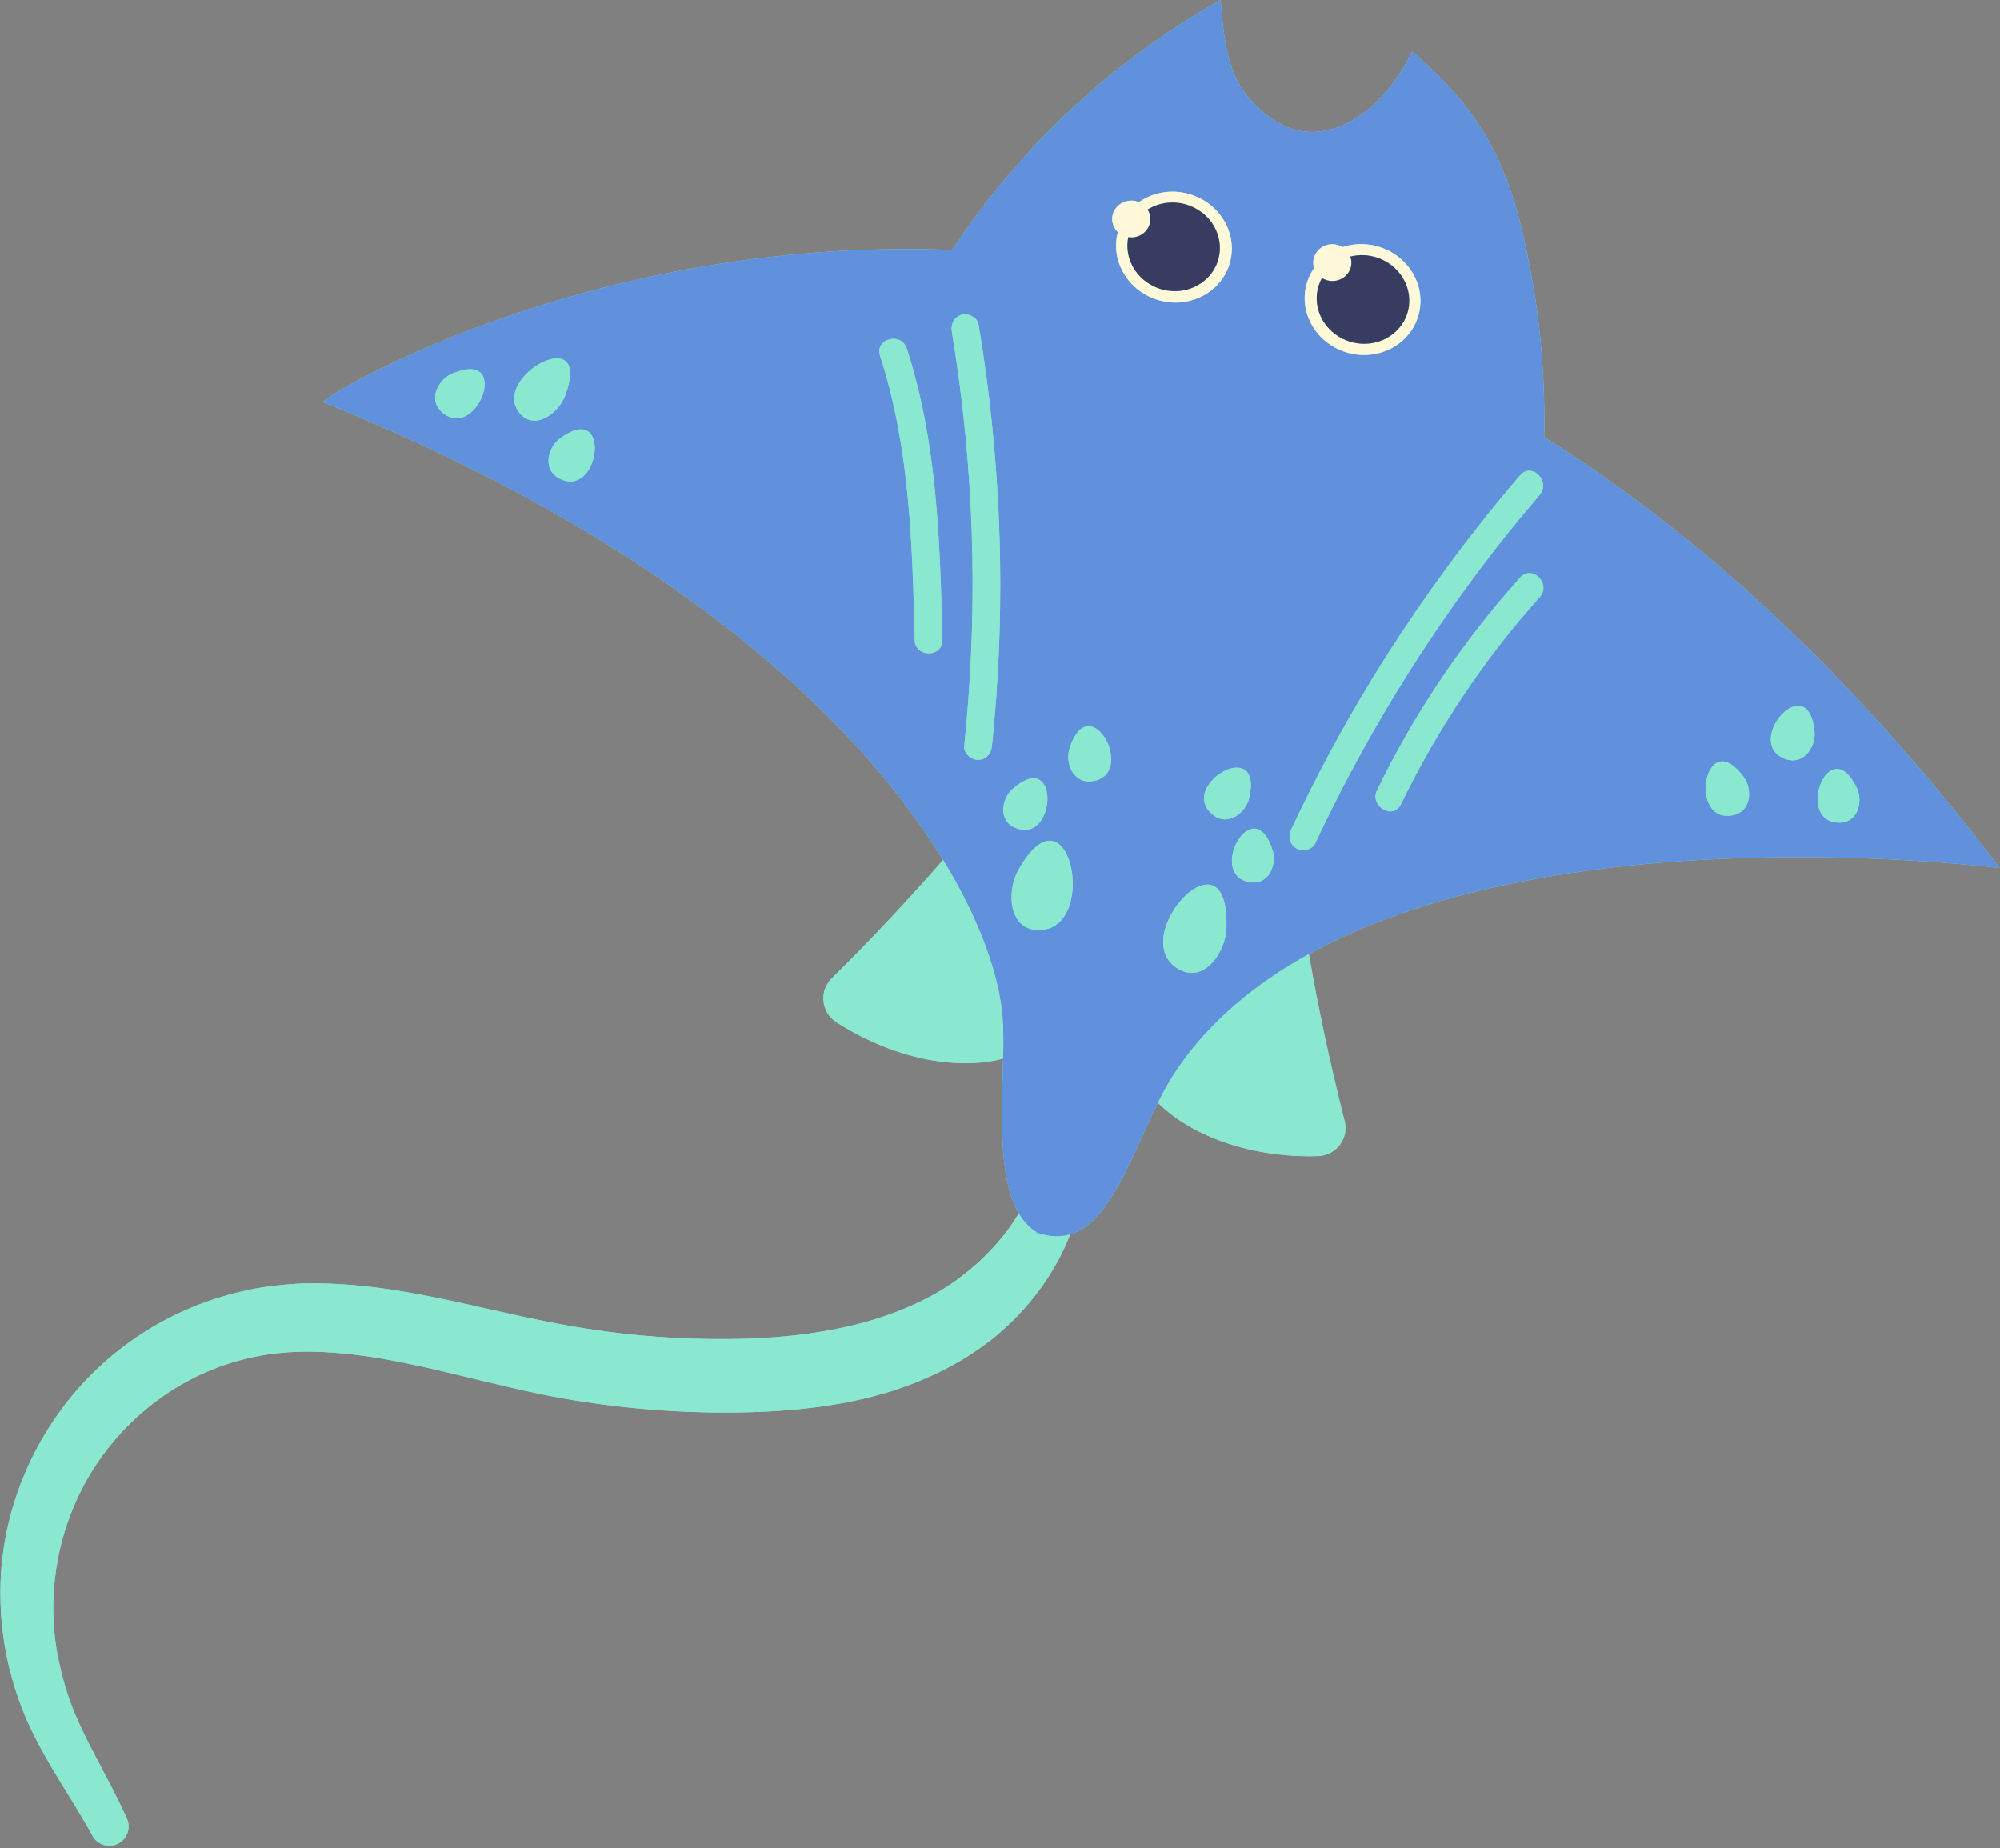 <?xml version="1.0" encoding="UTF-8"?><svg xmlns="http://www.w3.org/2000/svg" xmlns:xlink="http://www.w3.org/1999/xlink" height="459.6" preserveAspectRatio="xMidYMid meet" version="1.0" viewBox="-0.1 -0.0 497.3 459.6" width="497.3" zoomAndPan="magnify"><rect x="-0.1" y="-0.0" width="497.3" height="459.6" fill="#808080" stroke="none"/><g id="change1_2"><path d="M325.353,237.246c2.419,13.927,5.381,27.763,8.89,41.487 c1.107,4.33-2.104,8.571-6.57,8.72c-15.922,0.531-31.171-4.62-39.856-13.244 c-6.643,13.343-11.844,29.732-21.841,32.725c-0.431,1.138-0.901,2.26-1.416,3.361 c-3.943,8.495-9.874,15.941-17.071,21.947c-7.344,6.017-15.667,10.206-24.287,13.129 c-8.629,2.904-17.471,4.383-26.18,5.165c-8.739,0.777-17.297,0.826-25.862,0.517 c-8.566-0.338-17.112-1.146-25.588-2.418c-8.492-1.227-16.888-3.151-24.927-5.094 c-8.054-1.94-15.904-3.912-23.635-5.323c-3.867-0.713-7.706-1.3-11.509-1.656 c-3.781-0.359-7.642-0.56-11.232-0.449c-3.639,0.12-7.277,0.458-10.83,1.222 c-1.748,0.291-3.438,0.809-5.152,1.246c-0.096,0.024-0.19,0.053-0.284,0.084 c-1.671,0.567-3.384,1.038-5.004,1.75c-13.535,5.322-25.118,15.679-32.136,28.697 c-7.025,13.009-9.466,28.55-6.461,43.367c0.768,3.683,1.758,7.392,3.052,10.93 c1.329,3.552,2.995,7.095,4.814,10.666c2.976,5.807,6.324,11.751,9.191,18.148 c1.092,2.436-0.049,5.3-2.504,6.349v0c-2.288,0.978-4.924,0.034-6.103-2.157 c-3.031-5.628-6.696-11.14-10.187-17.055c-2.14-3.651-4.23-7.457-6.036-11.526 c-1.787-4.105-3.198-8.3-4.305-12.635c-1.081-4.334-1.766-8.775-2.138-13.255 c-0.263-4.483-0.295-9.007,0.198-13.501c0.912-8.99,3.485-17.831,7.489-25.985 c3.996-8.158,9.439-15.644,16.052-21.97c6.624-6.304,14.402-11.469,22.875-15.065 c2.052-0.951,4.208-1.64,6.333-2.41c0.08-0.029,0.161-0.056,0.243-0.08 c2.167-0.635,4.322-1.335,6.538-1.784c4.48-1.083,9.064-1.656,13.646-1.929 c4.644-0.284,9.029-0.065,13.454,0.26c4.407,0.34,8.731,0.932,12.977,1.64 c8.507,1.41,16.681,3.331,24.675,5.112c8.004,1.794,15.723,3.388,23.545,4.513 c7.825,1.13,15.712,1.831,23.611,2.099c7.897,0.243,15.852,0.142,23.524-0.59 c3.845-0.367,7.638-0.889,11.352-1.603c3.72-0.68,7.361-1.57,10.887-2.664 c7.019-2.184,13.773-5.21,19.526-9.232c5.795-4.103,11.015-9.243,14.966-15.232 c0.39-0.595,0.766-1.2,1.13-1.81c-5.252-8.978-4.171-25.469-3.888-38.484 c-11.948,3.138-27.931-0.289-41.492-9.087c-3.749-2.432-4.31-7.722-1.127-10.86 c9.613-9.477,18.836-19.314,27.697-29.46c-20.967-34.305-66.779-78.494-154.175-113.845 c-1.323-0.535,64.809-41.344,156.407-37.83c16.943-25.59,39.992-47.148,66.779-62.146 c0.504,6.345,1.037,12.812,3.478,18.69c2.441,5.878,9.145,12.185,15.336,13.661 c11.456,2.732,22.842-7.06,28.782-19.528c21.612,18.12,25.999,35.289,30.018,57.603 c1.959,10.876,3.123,24.603,2.837,38.258c37.76,23.706,76.149,58.167,113.295,107.183 C497.154,215.867,389.535,201.883,325.353,237.246z" fill="#89E8CF"/></g><g><g><g id="change2_1"><path d="M383.859,108.684c0.287-13.655-0.878-27.382-2.837-38.258 c-4.019-22.314-8.406-39.483-30.018-57.603c-5.94,12.467-17.326,22.26-28.782,19.528 c-6.191-1.476-12.894-7.783-15.336-13.661c-2.441-5.878-2.974-12.345-3.478-18.69 c-26.786,14.998-49.835,36.556-66.779,62.146C145.033,58.632,78.901,99.441,80.223,99.976 c87.396,35.351,133.208,79.54,154.175,113.845c9.545,15.618,13.942,29.187,14.768,38.941 c0.252,2.977,0.239,6.567,0.154,10.466c-0.283,13.015-1.364,29.506,3.888,38.484 c1.212,2.072,2.769,3.735,4.745,4.87c3.002,1.025,5.647,1.064,8.023,0.353 c9.997-2.994,15.198-19.382,21.841-32.725c1.504-3.021,3.082-5.887,4.808-8.402 c8.207-11.966,19.553-21.302,32.728-28.561c64.182-35.363,171.801-21.379,171.801-21.379 C460.008,166.851,421.619,132.39,383.859,108.684z M110.527,103.06 c-4.732-3.254-1.694-8.681,1.749-10.134C126.997,86.714,118.871,108.796,110.527,103.06z M128.834,102.362c-6.517-8.953,18.664-22.592,11.552-3.892 C138.723,102.844,132.531,107.44,128.834,102.362z M139.811,119.343 c-5.38-2.008-3.75-8.011-0.763-10.255C151.822,99.489,149.297,122.883,139.811,119.343z M310.475,198.554c-0.859,3.637-5.705,7.537-9.701,3.412 C293.729,194.694,314.149,183.003,310.475,198.554z M324.51,71.854 c0.34-1.934,1.096-3.69,2.156-5.212c-0.136-0.427-0.231-0.871-0.231-1.341 c0-2.529,2.126-4.579,4.749-4.579c0.935,0,1.802,0.27,2.537,0.72 c2.278-0.752,4.795-0.967,7.363-0.492c7.839,1.451,13.127,8.686,11.813,16.159 c-1.315,7.473-8.735,12.355-16.573,10.904C328.484,86.562,323.195,79.327,324.51,71.854z M281.197,49.878c0.677,0,1.319,0.141,1.902,0.388c3.772-2.648,8.871-3.434,13.649-1.64 c7.463,2.802,11.3,10.813,8.569,17.893s-10.994,10.548-18.457,7.745 c-6.997-2.627-10.806-9.832-9.005-16.556c-0.868-0.83-1.407-1.979-1.407-3.25 C276.448,51.928,278.574,49.878,281.197,49.878z M227.336,159.116 c-0.568-23.763-1.213-47.846-8.617-70.655c-1.069-3.292,2.711-5.096,5.089-3.766 c0.203,0.114,0.394,0.252,0.573,0.413c0.418,0.376,0.768,0.869,0.98,1.523 c7.584,23.362,8.282,48.145,8.863,72.486C234.331,163.557,227.442,163.541,227.336,159.116z M246.543,185.488c-0.193,1.858-1.421,3.444-3.444,3.444c-1.723,0-3.637-1.591-3.444-3.444 c3.284-31.54,2.711-63.456-1.82-94.839c-0.392-2.715-0.803-5.427-1.254-8.134 c-0.307-1.841,0.458-3.701,2.406-4.237c1.66-0.456,3.93,0.569,4.237,2.406 c0.72,4.319,1.369,8.649,1.946,12.986C249.217,124.099,249.725,154.928,246.543,185.488z M251.633,196.224c11.663-10.332,11.043,12.604,1.545,9.908 C247.791,204.603,248.905,198.64,251.633,196.224z M258.853,231.235 c-8.138,0.592-8.772-9.404-5.829-14.722C265.607,193.774,273.2,230.189,258.853,231.235z M272.366,194.07c-5.552,1.47-7.689-4.371-6.549-7.929 C270.695,170.925,282.153,191.477,272.366,194.07z M304.835,230.914 c-0.224,6.073-5.925,14.308-12.59,9.602C280.496,232.218,305.792,204.944,304.835,230.914z M309.921,219.193c-9.526-2.592,1.778-22.558,6.437-7.69 C317.447,214.98,315.325,220.662,309.921,219.193z M322.214,210.936 c-1.707-0.998-2.025-3.029-1.236-4.712c3.314-7.069,6.83-14.041,10.562-20.899 c8.402-15.436,17.877-30.273,28.293-44.42c5.733-7.786,11.746-15.366,18.033-22.715 c1.879-2.196,4.577-0.886,5.45,1.218c0.416,1.002,0.408,2.175-0.297,3.247 c-0.09,0.136-0.17,0.274-0.283,0.406c-4.965,5.805-9.775,11.744-14.377,17.841 c-0.674,0.892-1.337,1.792-2.003,2.69c-15.306,20.655-28.519,42.831-39.432,66.108 C326.133,211.392,323.707,211.809,322.214,210.936z M382.759,148.463 c-13.863,15.467-25.45,32.833-34.513,51.52c-1.936,3.992-7.874,0.495-5.948-3.477 c8.642-17.817,19.617-34.426,32.531-49.425c1.009-1.172,2.027-2.337,3.059-3.489 c0.42-0.469,0.879-0.757,1.347-0.925C382.074,141.651,385.292,145.637,382.759,148.463z M429.782,202.844c-10.106,0.607-5.672-22.501,3.732-9.583 C435.713,196.282,435.515,202.499,429.782,202.844z M442.993,188.351 c-9-4.637,6.608-22.245,8.1-6.336C451.442,185.735,448.098,190.98,442.993,188.351z M456.376,204.501c-9.804-1.165-1.553-22.575,5.238-8.551 C463.202,199.229,461.937,205.161,456.376,204.501z M257.755,306.523 c0.067,0.024,0.131,0.036,0.198,0.059c0.186,0.107,0.362,0.227,0.556,0.324 C261.301,308.307,255.107,305.585,257.755,306.523z" fill="#6191DC"/></g></g><g id="change3_1"><path d="M286.859,74.264c7.463,2.802,15.727-0.666,18.457-7.745 s-1.106-15.091-8.569-17.893c-4.778-1.794-9.877-1.008-13.649,1.64 c-0.583-0.246-1.224-0.388-1.902-0.388c-2.623,0-4.749,2.05-4.749,4.579 c0,1.272,0.539,2.421,1.407,3.25C276.053,64.431,279.862,71.637,286.859,74.264z M280.442,58.963 c0.247,0.038,0.496,0.073,0.754,0.073c2.623,0,4.749-2.05,4.749-4.579 c0-0.863-0.262-1.661-0.693-2.35c2.96-1.851,6.806-2.344,10.423-0.986 c5.969,2.241,9.037,8.649,6.854,14.311s-8.793,8.436-14.762,6.195 C282.371,69.601,279.36,64.17,280.442,58.963z" fill="#FFF9D9"/></g><g id="change3_2"><path d="M336.322,88.013c7.839,1.451,15.259-3.431,16.573-10.904 c1.315-7.473-3.974-14.708-11.813-16.159c-2.568-0.475-5.085-0.26-7.363,0.492 c-0.735-0.45-1.601-0.72-2.537-0.72c-2.623,0-4.749,2.05-4.749,4.579 c0,0.47,0.095,0.914,0.231,1.341c-1.06,1.522-1.815,3.278-2.156,5.212 C323.195,79.327,328.484,86.562,336.322,88.013z M327.457,72.361c0.205-1.163,0.599-2.244,1.139-3.228 c0.745,0.468,1.631,0.746,2.587,0.746c2.623,0,4.749-2.05,4.749-4.579 c0-0.529-0.112-1.029-0.283-1.502c1.598-0.399,3.315-0.482,5.064-0.158 c6.269,1.161,10.499,6.947,9.448,12.924c-1.051,5.977-6.986,9.882-13.256,8.722 C330.636,84.125,326.406,78.338,327.457,72.361z" fill="#FFF9D9"/></g><g id="change4_1"><path d="M302.529,65.432c-2.184,5.663-8.793,8.436-14.762,6.195 c-5.396-2.026-8.407-7.457-7.325-12.664c0.247,0.038,0.496,0.073,0.754,0.073 c2.623,0,4.749-2.05,4.749-4.579c0-0.863-0.262-1.661-0.693-2.35 c2.96-1.851,6.806-2.344,10.423-0.986C301.645,53.362,304.713,59.77,302.529,65.432z M340.713,63.64c-1.748-0.324-3.466-0.241-5.064,0.158c0.171,0.473,0.283,0.973,0.283,1.502 c0,2.529-2.126,4.579-4.749,4.579c-0.956,0-1.842-0.278-2.587-0.746 c-0.541,0.984-0.935,2.065-1.139,3.228c-1.052,5.977,3.178,11.764,9.448,12.924 c6.269,1.161,12.204-2.744,13.256-8.722C351.212,70.587,346.982,64.8,340.713,63.64z" fill="#383C61"/></g><g id="change1_1"><path d="M206.701,243.281c9.613-9.477,18.836-19.314,27.697-29.46 c9.545,15.618,13.942,29.187,14.768,38.941c0.252,2.977,0.239,6.567,0.154,10.466 c-11.948,3.138-27.931-0.289-41.492-9.087C204.08,251.709,203.519,246.418,206.701,243.281z M325.353,237.246c-13.175,7.259-24.521,16.595-32.728,28.561c-1.726,2.516-3.304,5.381-4.808,8.402 c8.685,8.624,23.933,13.774,39.856,13.244c4.466-0.149,7.677-4.391,6.57-8.72 C330.734,265.009,327.772,251.173,325.353,237.246z M257.953,306.582 c0.186,0.107,0.362,0.227,0.556,0.324c2.792,1.402-3.402-1.321-0.754-0.383 C257.823,306.547,257.886,306.559,257.953,306.582c-1.976-1.135-3.533-2.798-4.745-4.87 c-0.364,0.611-0.74,1.215-1.13,1.81c-3.951,5.989-9.171,11.129-14.966,15.232 c-5.753,4.022-12.507,7.048-19.526,9.232c-3.526,1.094-7.167,1.984-10.887,2.664 c-3.714,0.714-7.507,1.237-11.352,1.603c-7.673,0.732-15.627,0.833-23.524,0.59 c-7.9-0.268-15.786-0.969-23.611-2.099c-7.822-1.125-15.541-2.719-23.545-4.513 c-7.994-1.781-16.167-3.702-24.675-5.112c-4.246-0.709-8.57-1.3-12.977-1.64 c-4.425-0.325-8.81-0.544-13.454-0.26c-4.582,0.274-9.166,0.846-13.646,1.929 c-2.216,0.449-4.371,1.15-6.538,1.784c-0.082,0.024-0.163,0.051-0.243,0.08 c-2.124,0.77-4.281,1.459-6.333,2.41c-8.474,3.597-16.251,8.761-22.875,15.065 c-6.612,6.326-12.055,13.812-16.052,21.97c-4.004,8.154-6.577,16.996-7.489,25.985 c-0.493,4.494-0.461,9.018-0.198,13.501c0.373,4.48,1.057,8.921,2.138,13.255 c1.107,4.335,2.518,8.531,4.305,12.635c1.806,4.07,3.895,7.875,6.036,11.526 c3.491,5.915,7.155,11.428,10.187,17.055c1.18,2.19,3.816,3.134,6.103,2.157v-0 c2.455-1.049,3.596-3.913,2.504-6.349c-2.866-6.397-6.215-12.341-9.191-18.148 c-1.819-3.571-3.485-7.113-4.814-10.666c-1.295-3.538-2.284-7.247-3.052-10.93 c-3.006-14.817-0.565-30.358,6.461-43.367c7.018-13.018,18.601-23.375,32.136-28.697 c1.62-0.712,3.333-1.183,5.004-1.75c0.094-0.032,0.188-0.06,0.284-0.084 c1.714-0.437,3.404-0.955,5.152-1.246c3.553-0.765,7.191-1.102,10.83-1.222 c3.59-0.111,7.451,0.09,11.232,0.449c3.804,0.356,7.642,0.943,11.509,1.656 c7.731,1.41,15.581,3.383,23.635,5.323c8.04,1.942,16.436,3.867,24.927,5.094 c8.476,1.272,17.021,2.08,25.588,2.418c8.565,0.308,17.123,0.259,25.862-0.517 c8.709-0.782,17.551-2.261,26.18-5.165c8.62-2.923,16.943-7.112,24.287-13.129 c7.197-6.006,13.128-13.452,17.071-21.947c0.515-1.101,0.985-2.223,1.416-3.361 C263.6,307.646,260.955,307.606,257.953,306.582z M237.835,90.649 c4.531,31.383,5.104,63.299,1.82,94.839c-0.193,1.853,1.721,3.444,3.444,3.444 c2.023,0,3.251-1.586,3.444-3.444c3.182-30.56,2.674-61.389-1.374-91.818 c-0.577-4.338-1.226-8.667-1.946-12.986c-0.306-1.836-2.576-2.862-4.237-2.406 c-1.947,0.535-2.713,2.395-2.406,4.237C237.032,85.221,237.443,87.934,237.835,90.649z M322.214,210.936 c1.494,0.874,3.919,0.456,4.712-1.236c10.913-23.277,24.125-45.453,39.432-66.108 c0.666-0.898,1.329-1.798,2.003-2.69c4.602-6.098,9.411-12.036,14.377-17.841 c0.113-0.132,0.194-0.27,0.283-0.406c0.705-1.071,0.713-2.245,0.297-3.247 c-0.874-2.103-3.572-3.414-5.45-1.218c-6.286,7.349-12.3,14.929-18.033,22.715 c-10.416,14.147-19.891,28.984-28.293,44.42c-3.733,6.857-7.248,13.83-10.562,20.899 C320.189,207.907,320.507,209.937,322.214,210.936z M253.024,216.513 c-2.943,5.317-2.309,15.314,5.829,14.722C273.2,230.189,265.607,193.774,253.024,216.513z M253.178,206.133c9.497,2.696,10.118-20.24-1.545-9.908 C248.905,198.64,247.791,204.603,253.178,206.133z M139.811,119.343 c9.486,3.539,12.011-19.855-0.763-10.255C136.061,111.333,134.431,117.335,139.811,119.343z M292.245,240.516c6.665,4.706,12.367-3.529,12.59-9.602 C305.792,204.944,280.496,232.218,292.245,240.516z M309.921,219.193 c5.404,1.469,7.526-4.212,6.437-7.69C311.699,196.635,300.394,216.601,309.921,219.193z M310.475,198.554c3.674-15.551-16.746-3.859-9.701,3.412 C304.771,206.09,309.616,202.19,310.475,198.554z M265.817,186.14 c-1.141,3.558,0.997,9.399,6.549,7.929C282.153,191.477,270.695,170.925,265.817,186.14z M110.527,103.06c8.343,5.735,16.47-16.347,1.749-10.134 C108.833,94.379,105.795,99.807,110.527,103.06z M442.993,188.351 c5.106,2.629,8.449-2.615,8.1-6.336C449.601,166.106,433.992,183.714,442.993,188.351z M140.386,98.47c7.112-18.7-18.069-5.062-11.552,3.892 C132.531,107.44,138.723,102.844,140.386,98.47z M461.614,195.949 c-6.791-14.023-15.042,7.387-5.238,8.551C461.937,205.161,463.202,199.229,461.614,195.949z M429.782,202.844c5.733-0.345,5.931-6.562,3.732-9.583 C424.111,180.343,419.676,203.451,429.782,202.844z M227.336,159.116c0.106,4.425,6.994,4.442,6.888,0 c-0.581-24.341-1.279-49.124-8.863-72.486c-0.212-0.654-0.562-1.146-0.98-1.523 c-0.179-0.161-0.37-0.299-0.573-0.413c-2.377-1.329-6.157,0.474-5.089,3.766 C226.124,111.27,226.769,135.353,227.336,159.116z M379.235,142.668 c-0.468,0.168-0.927,0.457-1.347,0.925c-1.033,1.152-2.05,2.317-3.059,3.489 c-12.914,14.999-23.889,31.607-32.531,49.425c-1.926,3.972,4.012,7.468,5.948,3.477 c9.064-18.687,20.65-36.053,34.513-51.52C385.292,145.637,382.074,141.651,379.235,142.668z" fill="#89E8CF"/></g></g></svg>